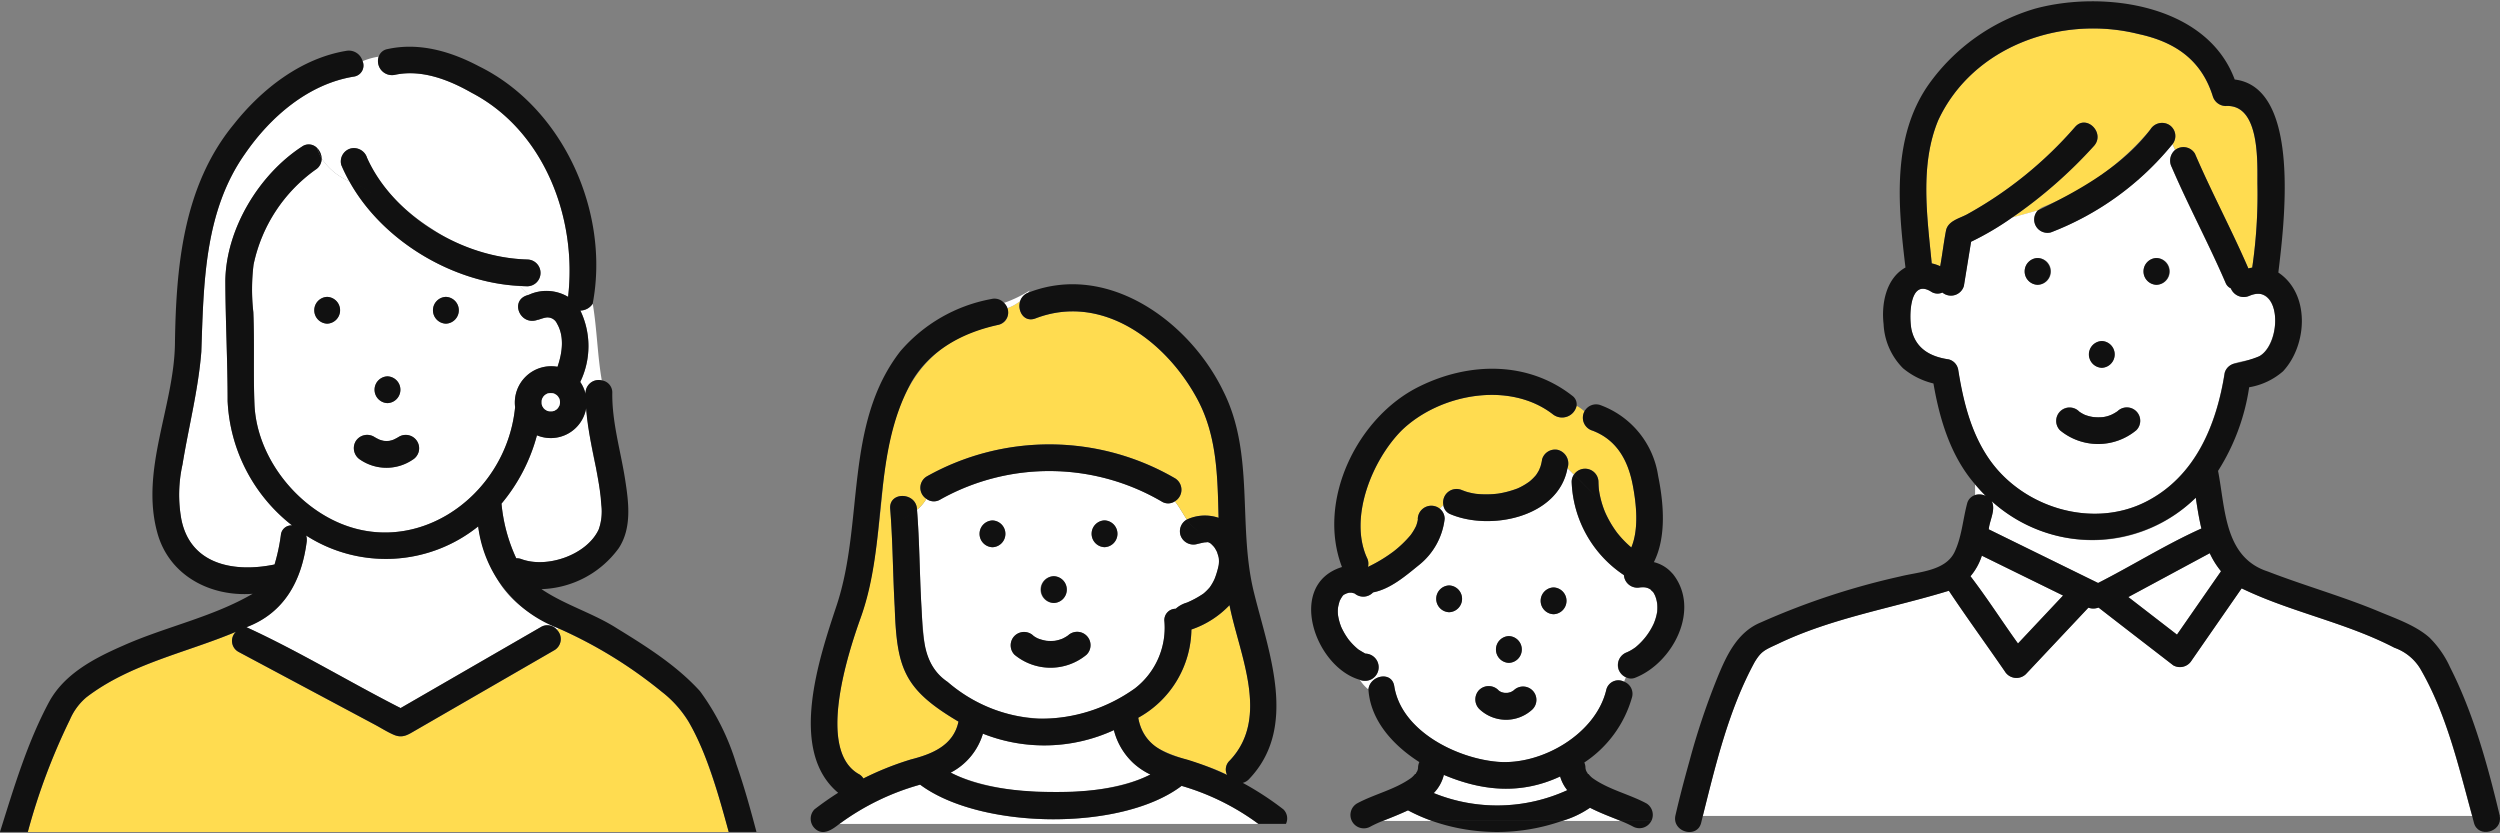 <svg xmlns="http://www.w3.org/2000/svg" xmlns:xlink="http://www.w3.org/1999/xlink" width="300" height="100" viewBox="0 0 300 100">
  <rect x="0" y="0" width="300" height="100" fill="#808080" stroke="none"/>
  <defs>
    <clipPath id="clip-path">
      <rect id="長方形_129" data-name="長方形 129" width="300" height="100" transform="translate(861 2203)" fill="#fff" stroke="#707070" stroke-width="1"/>
    </clipPath>
  </defs>
  <g id="マスクグループ_8" data-name="マスクグループ 8" transform="translate(-861 -2203)" clip-path="url(#clip-path)">
    <g id="data" transform="translate(860.997 2203.156)">
      <path id="パス_3003" data-name="パス 3003" d="M138.61,89.424c2.628,1.592,5.932,1.945,8.642,3.412a1.447,1.447,0,0,1,.323-1.725c4.9-5.17,1.118-12.773-.03-18.651a11.262,11.262,0,0,1-4.571,2.924,12.293,12.293,0,0,1-6.38,10.59,5.616,5.616,0,0,0,2.015,3.45Z" fill="#ffdc50"/>
      <path id="パス_3004" data-name="パス 3004" d="M136,91.426a8.342,8.342,0,0,1-2.327-3.966,19.957,19.957,0,0,1-15.716.426,7.766,7.766,0,0,1-3.865,4.674c6.014,3.033,17.914,3.244,23.962.228A9.19,9.19,0,0,1,136,91.428Z" fill="#fff"/>
      <path id="パス_3005" data-name="パス 3005" d="M110.972,77.269a6.447,6.447,0,0,0,2.737,4.4c6.6,5.65,15.451,5.783,22.484.787a9.194,9.194,0,0,0,3.545-8.026,1.36,1.36,0,0,1,1.356-1.533,3.411,3.411,0,0,1,1.343-.738,11.3,11.3,0,0,0,1.988-1.085,6.1,6.1,0,0,0,.751-.746,5.726,5.726,0,0,0,.586-1.025,9.959,9.959,0,0,0,.488-1.652,3.272,3.272,0,0,0,.008-.846c-.038-.22-.149-.526-.2-.7a4.078,4.078,0,0,0-.355-.616,5.46,5.46,0,0,0-.391-.4c-.149-.127-.16-.138-.033-.027l-.117-.073a.834.834,0,0,1-.076-.041c-.043-.014-.087-.03-.13-.041a.189.189,0,0,1-.022-.008,3.766,3.766,0,0,1-.4.035c-.307.06-.608.13-.909.206a1.636,1.636,0,0,1-1.975-1.12,1.614,1.614,0,0,1,.776-1.828c-.469-.686-.873-1.473-1.435-2.189a1.437,1.437,0,0,1-1.595.014,26.743,26.743,0,0,0-26.55-.233,1.468,1.468,0,0,1-1.676-.084,4.733,4.733,0,0,1-1.126,1.313c.442,5.406.25,10.864.928,16.253ZM132.547,62.3a1.607,1.607,0,0,1,0,3.212A1.607,1.607,0,0,1,132.547,62.3Zm-6.079,6.692a1.607,1.607,0,0,1,0,3.212A1.607,1.607,0,0,1,126.469,68.988Zm-4.72,7.153a1.645,1.645,0,0,1,2.292.019,3.666,3.666,0,0,0,.5.293,5.226,5.226,0,0,0,1.047.288h0a5.319,5.319,0,0,0,1.08-.008l-.206.027a4.369,4.369,0,0,0,1.028-.271,4.543,4.543,0,0,0,.724-.423c-.027.022-.046.035-.068.054a1.6,1.6,0,0,1,2.241,2.292,6.773,6.773,0,0,1-8.639,0,1.626,1.626,0,0,1,0-2.27ZM119.1,62.3a1.607,1.607,0,0,1,0,3.212A1.607,1.607,0,0,1,119.1,62.3Z" fill="#fff"/>
      <path id="パス_3006" data-name="パス 3006" d="M119.809,38.822c-10.714,2.1-13.12,10.815-13.959,20.436-.513,4.991-.947,9.947-2.574,14.726-1.554,4.345-5.262,15.8-.282,18.716a1.489,1.489,0,0,1,.616.561,35.907,35.907,0,0,1,5.688-2.276c2.544-.651,5.119-1.676,5.723-4.546-6.559-3.879-7.4-6.35-7.652-13.747-.228-3.928-.225-7.872-.543-11.791-.165-2.132,3.187-2,3.217.111A4.733,4.733,0,0,0,111.17,59.7a1.582,1.582,0,0,1,.057-2.688,30.031,30.031,0,0,1,29.792.233A1.614,1.614,0,0,1,140.994,60c.561.716.966,1.5,1.435,2.189a5.115,5.115,0,0,1,3.806-.206c-.127-4.991-.168-9.95-2.647-14.425-3.724-6.8-11.349-12.567-19.319-9.507-1.408.54-2.224-.955-1.831-2.094a5.19,5.19,0,0,1-1.579.876,1.435,1.435,0,0,1-1.044,1.986Z" fill="#ffdc50"/>
      <path id="パス_3007" data-name="パス 3007" d="M122.432,35.96a1.606,1.606,0,0,1,.928-.977c.071-.092.141-.179.209-.279a15.032,15.032,0,0,1-3.084,1.489,1.84,1.84,0,0,1,.372.643,5.165,5.165,0,0,0,1.579-.876Z" fill="#fff"/>
      <path id="パス_3008" data-name="パス 3008" d="M141.8,94.152c-7.218,5.485-24.136,5.249-31.378-.146a29.81,29.81,0,0,0-9.692,4.709h50.287a29.2,29.2,0,0,0-9.217-4.562Z" fill="#fff"/>
      <path id="パス_3009" data-name="パス 3009" d="M119.1,65.51a1.607,1.607,0,0,0,0-3.212A1.607,1.607,0,0,0,119.1,65.51Z" fill="#111"/>
      <path id="パス_3010" data-name="パス 3010" d="M126.469,72.2a1.607,1.607,0,0,0,0-3.212A1.607,1.607,0,0,0,126.469,72.2Z" fill="#111"/>
      <path id="パス_3011" data-name="パス 3011" d="M124.537,76.452a3.507,3.507,0,0,1-.5-.293,1.606,1.606,0,1,0-2.292,2.251,6.77,6.77,0,0,0,8.639,0,1.6,1.6,0,0,0-2.241-2.292c.022-.016.038-.03.068-.054a4.542,4.542,0,0,1-.724.423,4.4,4.4,0,0,1-1.028.271c.071-.008.138-.019.206-.027a5.522,5.522,0,0,1-1.08.008h0a5.226,5.226,0,0,1-1.047-.288Z" fill="#111"/>
      <path id="パス_3012" data-name="パス 3012" d="M132.547,65.5a1.607,1.607,0,0,0,0-3.212A1.607,1.607,0,0,0,132.547,65.5Z" fill="#111"/>
      <path id="パス_3013" data-name="パス 3013" d="M141.013,57.245a30.024,30.024,0,0,0-29.792-.233,1.582,1.582,0,0,0-.057,2.688,4.906,4.906,0,0,0,.627-2.52,4.906,4.906,0,0,1-.627,2.52,1.468,1.468,0,0,0,1.676.084,26.743,26.743,0,0,1,26.55.233A1.437,1.437,0,0,0,140.986,60a4.992,4.992,0,0,0-2.439-1.755A5,5,0,0,1,140.986,60a1.613,1.613,0,0,0,.024-2.759Z" fill="#111"/>
      <path id="パス_3014" data-name="パス 3014" d="M153.993,96.956a36.044,36.044,0,0,0-4.855-3.166,1.593,1.593,0,0,0,.711-.412c5.959-6.163,2.439-15.128.667-22.281-2.051-8.056.117-16.747-3.743-24.364-4.077-8.374-13.888-15.467-23.36-11.778-1.91.732-1.08,3.838.854,3.095,7.969-3.06,15.594,2.707,19.319,9.507,2.477,4.476,2.52,9.434,2.647,14.425a5.116,5.116,0,0,0-3.806.206A3.984,3.984,0,0,0,143.9,63.6a3.964,3.964,0,0,1-1.478-1.411,1.615,1.615,0,0,0-.776,1.828,1.636,1.636,0,0,0,1.975,1.12c.3-.079.6-.146.909-.206a3.823,3.823,0,0,0,.4-.035.189.189,0,0,0,.022.008c.043.011.087.027.13.041l.076.041.117.073c-.127-.108-.117-.1.033.027a5.459,5.459,0,0,1,.391.4,4.078,4.078,0,0,1,.355.616c.049.174.16.477.2.7a3.271,3.271,0,0,1-.008.846,9.884,9.884,0,0,1-.488,1.652,5.9,5.9,0,0,1-.586,1.025,6.5,6.5,0,0,1-.751.746,11.3,11.3,0,0,1-1.988,1.085,3.411,3.411,0,0,0-1.343.738,1.36,1.36,0,0,0-1.356,1.533,9.194,9.194,0,0,1-3.545,8.026,19.511,19.511,0,0,1-11.45,3.643,18.2,18.2,0,0,1-11.032-4.43c-3.1-2.067-2.935-5.837-3.138-9.157-.217-3.83-.222-7.676-.526-11.5a13.316,13.316,0,0,1-2.528,1.516,13.459,13.459,0,0,0,2.528-1.516c-.03-2.11-3.383-2.246-3.217-.111.317,3.92.317,7.866.543,11.791.247,7.386,1.109,9.884,7.652,13.747-.6,2.873-3.179,3.9-5.723,4.546a36.115,36.115,0,0,0-5.688,2.276A1.472,1.472,0,0,0,103,92.7c-4.983-2.927-1.272-14.371.282-18.716,3.315-9.119,1.313-19.557,6.052-28.216,2.249-3.925,6.182-6,10.481-6.947a1.538,1.538,0,0,0,.673-2.628c-2.5.939-5.048,1.611-6.548,3.863,1.5-2.251,4.05-2.924,6.548-3.863a1.538,1.538,0,0,0-1.527-.467,18.886,18.886,0,0,0-10.931,6.285c-6.741,8.7-4.332,20.48-7.609,30.418-2.1,6.334-5.905,17.482.16,22.549q-1.448.915-2.829,1.98a1.613,1.613,0,0,0,0,2.27c.974.987,2.124.165,2.976-.513h0A29.755,29.755,0,0,1,110.416,94c7.232,5.387,24.15,5.637,31.378.146a29.233,29.233,0,0,1,9.217,4.562h3.307a1.517,1.517,0,0,0-.328-1.758ZM125.85,94.876c-3.724-.057-8.26-.477-11.762-2.319a7.757,7.757,0,0,0,3.865-4.674,19.957,19.957,0,0,0,15.716-.426,8.031,8.031,0,0,0,4.378,5.327c-3.608,1.882-8.371,2.148-12.2,2.091Zm21.4-2.04a36.332,36.332,0,0,0-4.809-1.847c-2.835-.724-5.284-1.8-5.848-5.015a12.3,12.3,0,0,0,6.38-10.59,11.28,11.28,0,0,0,4.571-2.924c1.147,5.873,4.934,13.484.03,18.651A1.451,1.451,0,0,0,147.255,92.836Z" fill="#111"/>
      <path id="パス_3015" data-name="パス 3015" d="M169.912,92.635c.011-.016.019-.035.03-.052a.67.67,0,0,0-.114.108C169.815,92.738,169.842,92.752,169.912,92.635Z" fill="#fff"/>
      <path id="パス_3016" data-name="パス 3016" d="M169.983,92.557c-.014,0-.022.014-.033.019s0,.005-.005.008C169.959,92.576,169.972,92.559,169.983,92.557Z" fill="#fff"/>
      <path id="パス_3017" data-name="パス 3017" d="M190.487,92.584a.039.039,0,0,0-.005-.008c-.011-.005-.019-.016-.033-.019C190.46,92.557,190.473,92.576,190.487,92.584Z" fill="#fff"/>
      <path id="パス_3018" data-name="パス 3018" d="M165.464,98.549Z" fill="#fff"/>
      <path id="パス_3019" data-name="パス 3019" d="M188.081,94.664a4.65,4.65,0,0,1-.857-1.644c-4.666,2.178-9.277,1.782-13.956-.19a4.761,4.761,0,0,1-1.212,2.181,20.215,20.215,0,0,0,16.028-.347Z" fill="#fff"/>
      <path id="パス_3020" data-name="パス 3020" d="M190.487,92.584c.041.081.141.2.109.1A.681.681,0,0,0,190.487,92.584Z" fill="#fff"/>
      <path id="パス_3021" data-name="パス 3021" d="M162.521,71.022l.014.005c-.022-.016-.046-.03-.065-.046.033.024.033.024.052.041Z" fill="#fff"/>
      <path id="パス_3022" data-name="パス 3022" d="M186.388,49.59c-5.216-4.069-13.63-2.5-18.182,1.9-3.529,3.54-6.336,10.427-4.183,15.253a1.564,1.564,0,0,1,.138,1.128A17.968,17.968,0,0,0,167.257,66a13.437,13.437,0,0,0,2.013-1.934l.005-.005a6.765,6.765,0,0,0,.665-1.1,4.74,4.74,0,0,0,.233-.865c-.014.046-.022.081-.03.114-.024.133-.062.244,0,0A1.626,1.626,0,0,1,172.8,60.9a3.654,3.654,0,0,1,.415-.453,1.61,1.61,0,0,1,2.368-1.722c-.144-.062-.174-.079-.146-.071a7.276,7.276,0,0,0,1.649.442,11.723,11.723,0,0,0,2.688-.019,11.212,11.212,0,0,0,2.371-.635,7.727,7.727,0,0,0,1.44-.846,6.294,6.294,0,0,0,.738-.735,5.141,5.141,0,0,0,.472-.811c-.068.133-.081.157-.071.127a4.155,4.155,0,0,0,.334-1.207,1.617,1.617,0,0,1,1.975-1.12,1.69,1.69,0,0,1,1.074,2.173l.776.776a1.609,1.609,0,0,1,2.94.887c.005.334.022.608.057.952a11.322,11.322,0,0,0,.719,2.631,12.926,12.926,0,0,0,1.465,2.515,12.154,12.154,0,0,0,1.7,1.76c.928-2.227.6-5.23.171-7.492-.561-2.932-1.9-5.414-4.82-6.526a1.614,1.614,0,0,1-.974-2.311,4.8,4.8,0,0,0-.941-.678,1.783,1.783,0,0,1-2.807,1.052Z" fill="#ffdc50"/>
      <path id="パス_3023" data-name="パス 3023" d="M194.184,80.068a1.656,1.656,0,0,1,1.12-1.975c-.09.035-.114.043-.1.035a5.507,5.507,0,0,0,1.036-.6,7.933,7.933,0,0,0,2.232-2.916c.022-.06.1-.263.1-.266a5.722,5.722,0,0,0,.285-1.118,5.364,5.364,0,0,0,0-.933,4.175,4.175,0,0,0-.214-.876,3.008,3.008,0,0,0-.3-.564c-.005,0,0,0-.008,0a1.029,1.029,0,0,1-.263-.269c-.068-.033-.141-.079-.212-.117a1.583,1.583,0,0,0-.483-.144c-.1-.005-.2-.014-.293-.011-.062,0-.494.046-.2,0a1.62,1.62,0,0,1-2.021-1.457A14.037,14.037,0,0,1,188.6,57.69a1.482,1.482,0,0,1,.271-.887l-.776-.776c-1.074,5.938-9.369,7.576-14.146,5.474a1.362,1.362,0,0,1-.746-1.05,3.88,3.88,0,0,0-.415.453,1.542,1.542,0,0,1,.572,1.215,8.312,8.312,0,0,1-3.141,5.582c-1.6,1.3-3.391,2.832-5.449,3.233a1.6,1.6,0,0,1-2.23.111h-.011c.071.054.079.065-.03-.005h0a1.556,1.556,0,0,1-.274-.065,1.926,1.926,0,0,0-.331,0l-.092.019c-.084.03-.171.052-.258.076.117-.03-.222.109-.293.149h0a.478.478,0,0,1-.052.049.941.941,0,0,1-.068.071,4.105,4.105,0,0,0-.372.632.01.01,0,0,1,0,.008,6.947,6.947,0,0,0-.187.735,4.112,4.112,0,0,0-.008.949,6.411,6.411,0,0,0,.391,1.435,8.4,8.4,0,0,0,.876,1.492A7.721,7.721,0,0,0,163,77.782c.271.174.559.342.838.5a1.635,1.635,0,1,1-.656,3.147,4.854,4.854,0,0,0,1.031,1.153c.174-1.682,2.807-2.265,3.1-.393.849,5.376,7.473,8.658,12.4,9.076,5.246.445,11.767-3.307,13.039-8.612a1.487,1.487,0,0,1,2.135-1c.073-.176.141-.358.222-.526a1.74,1.74,0,0,1-.93-1.052Zm-13.115-3.892a1.607,1.607,0,0,1,0,3.212A1.607,1.607,0,0,1,181.069,76.176ZM173.9,73.309a1.607,1.607,0,0,1,0-3.212A1.607,1.607,0,0,1,173.9,73.309Zm9.99,11.669a4.647,4.647,0,0,1-6.385-.071,1.61,1.61,0,1,1,2.363-2.186,2.732,2.732,0,0,0,.271.16,3.536,3.536,0,0,0,.369.1,3.394,3.394,0,0,0,.439,0,3.456,3.456,0,0,0,.374-.1,2.8,2.8,0,0,0,.336-.2,1.6,1.6,0,0,1,2.232,2.295Zm2.542-11.428a1.607,1.607,0,0,1,0-3.212A1.607,1.607,0,0,1,186.432,73.55Z" fill="#fff"/>
      <path id="パス_3024" data-name="パス 3024" d="M166.546,98.109l-.621.247h5.93a21.555,21.555,0,0,1-2.892-1.272c-.792.369-1.6.7-2.414,1.025Z" fill="#fff"/>
      <path id="パス_3025" data-name="パス 3025" d="M193.84,98.093c-1.025-.407-2.059-.814-3.041-1.318a11.749,11.749,0,0,1-3.358,1.584H194.5c-.222-.09-.445-.176-.665-.266Z" fill="#fff"/>
      <path id="パス_3026" data-name="パス 3026" d="M188.659,47.32c-5.344-4.169-12.372-4.031-18.291-1.12-7.481,3.64-12.391,13.709-9.328,21.687-6.686,2.081-3.285,11.995,2.146,13.535a2.122,2.122,0,0,1-.016-2.17,2.115,2.115,0,0,0,.016,2.17,1.635,1.635,0,1,0,.656-3.147c-.279-.16-.567-.328-.838-.5a7.975,7.975,0,0,1-1.172-1.191,8.3,8.3,0,0,1-.876-1.492,6.411,6.411,0,0,1-.391-1.435,3.964,3.964,0,0,1,.008-.949c.052-.25.111-.491.187-.735a.01.01,0,0,1,0-.008,3.9,3.9,0,0,1,.372-.632.384.384,0,0,0,.068-.071c.027-.024.038-.035.052-.049h0c.071-.041.41-.179.293-.149.087-.024.174-.049.258-.076.043-.008.073-.014.092-.019a1.686,1.686,0,0,1,.331,0,1.555,1.555,0,0,0,.274.065h0c.111.071.1.06.03.005h.011a1.6,1.6,0,0,0,2.23-.111c2.059-.4,3.852-1.937,5.449-3.233a8.322,8.322,0,0,0,3.141-5.582,1.545,1.545,0,0,0-.572-1.215c-1.142,1.405-1.508,3.591-3.206,4.44,1.7-.849,2.064-3.033,3.206-4.44a1.626,1.626,0,0,0-2.653,1.316c.008-.033.016-.065.03-.114a4.8,4.8,0,0,1-.233.865,6.651,6.651,0,0,1-.665,1.1l-.005.005A13.173,13.173,0,0,1,167.254,66a17.969,17.969,0,0,1-3.095,1.872,1.578,1.578,0,0,0-.138-1.128c-2.154-4.823.654-11.71,4.183-15.253,4.552-4.4,12.966-5.976,18.182-1.9a1.782,1.782,0,0,0,2.807-1.052,11.505,11.505,0,0,1-2.482-1.394,11.62,11.62,0,0,0,2.482,1.394,1.257,1.257,0,0,0-.537-1.218Zm-26.138,23.7c-.022-.016-.019-.016-.052-.041l.065.046c-.005,0-.008,0-.014-.005Z" fill="#111"/>
      <path id="パス_3027" data-name="パス 3027" d="M200.7,68.678A4.228,4.228,0,0,0,198.47,67.3c1.538-3.057,1.164-7.131.515-10.324a10.731,10.731,0,0,0-7.02-8.55,1.582,1.582,0,0,0-1.828.784,3.9,3.9,0,0,1,.86,1.139,3.941,3.941,0,0,0-.86-1.139,1.614,1.614,0,0,0,.974,2.311c2.921,1.112,4.259,3.591,4.82,6.526.434,2.262.757,5.262-.171,7.492a12.3,12.3,0,0,1-1.7-1.76,12.712,12.712,0,0,1-1.465-2.515,11.359,11.359,0,0,1-.719-2.631c-.035-.344-.049-.618-.057-.952a1.609,1.609,0,0,0-2.94-.887l3.187,3.187L188.876,56.8a1.5,1.5,0,0,0-.271.887,14.037,14.037,0,0,0,6.274,11.17,1.62,1.62,0,0,0,2.021,1.457c-.293.043.138,0,.2,0,.1,0,.2.005.293.011a1.751,1.751,0,0,1,.483.144c.071.041.144.084.212.117a.988.988,0,0,0,.263.269c.005,0,0,0,.008,0a2.935,2.935,0,0,1,.3.564,4.215,4.215,0,0,1,.214.876,5.646,5.646,0,0,1,0,.933,5.922,5.922,0,0,1-.285,1.118s-.081.206-.1.266a7.939,7.939,0,0,1-2.232,2.916,6.34,6.34,0,0,1-.716.45c-.06.033-.526.239-.22.117a1.613,1.613,0,0,0-.19,3.027,6.487,6.487,0,0,1,1.231-1.869,6.342,6.342,0,0,0-1.231,1.869,1.288,1.288,0,0,0,1.044.071c4.59-1.76,7.967-8.281,4.543-12.513Z" fill="#111"/>
      <path id="パス_3028" data-name="パス 3028" d="M187.028,53.849a1.617,1.617,0,0,0-1.975,1.12,5.557,5.557,0,0,1-.2.884c-.027.087-.252.567-.065.2a5.266,5.266,0,0,1-.472.811,6.092,6.092,0,0,1-.738.735,7.581,7.581,0,0,1-1.44.846,11.377,11.377,0,0,1-2.371.635,11.723,11.723,0,0,1-2.688.019,8.6,8.6,0,0,1-1.115-.247c-.149-.046-.849-.326-.388-.122a1.611,1.611,0,0,0-2.368,1.722,3.026,3.026,0,0,1,.662-.458,3.026,3.026,0,0,0-.662.458,1.365,1.365,0,0,0,.746,1.05c4.777,2.1,13.072.467,14.146-5.474l-.317-.317.317.317a1.69,1.69,0,0,0-1.074-2.173Z" fill="#111"/>
      <path id="パス_3029" data-name="パス 3029" d="M181.069,79.387a1.607,1.607,0,0,0,0-3.212A1.607,1.607,0,0,0,181.069,79.387Z" fill="#111"/>
      <path id="パス_3030" data-name="パス 3030" d="M186.432,73.55a1.607,1.607,0,0,0,0-3.212A1.607,1.607,0,0,0,186.432,73.55Z" fill="#111"/>
      <path id="パス_3031" data-name="パス 3031" d="M177.5,82.637a1.639,1.639,0,0,0,0,2.27,4.644,4.644,0,0,0,6.385.071,1.6,1.6,0,0,0-2.232-2.295,3.217,3.217,0,0,1-.336.2,2.927,2.927,0,0,1-.374.1,3.96,3.96,0,0,1-.439,0,3.361,3.361,0,0,1-.369-.1,2.732,2.732,0,0,1-.271-.16,1.639,1.639,0,0,0-2.363-.084Z" fill="#111"/>
      <path id="パス_3032" data-name="パス 3032" d="M173.9,73.309a1.607,1.607,0,0,0,0-3.212A1.607,1.607,0,0,0,173.9,73.309Z" fill="#111"/>
      <path id="パス_3033" data-name="パス 3033" d="M170.143,62.217c-.062.244-.024.133,0,0Z" fill="#111"/>
      <path id="パス_3034" data-name="パス 3034" d="M187.441,98.359H171.852A23.616,23.616,0,0,0,187.441,98.359Z" fill="#111"/>
      <path id="パス_3035" data-name="パス 3035" d="M194.5,98.359a14.86,14.86,0,0,1,1.435.656,1.6,1.6,0,0,0,2.222-.656Zm.461.19Z" fill="#111"/>
      <path id="パス_3036" data-name="パス 3036" d="M197.558,96.243c-2.1-1.123-4.511-1.636-6.467-3.041a2.877,2.877,0,0,1-.5-.521c.033.1-.071-.019-.109-.1-.014-.008-.027-.024-.038-.027.014,0,.022.014.033.019a2.4,2.4,0,0,1-.125-.212,1.428,1.428,0,0,1-.092-.347,1.674,1.674,0,0,0-.138-.67,13.908,13.908,0,0,0,5.729-7.845,1.551,1.551,0,0,0-.963-1.853c-.871,2.129-1.329,4.668-2.826,6.166,1.5-1.5,1.958-4.039,2.826-6.166a1.488,1.488,0,0,0-2.135,1c-1.272,5.308-7.8,9.057-13.039,8.612-4.929-.418-11.553-3.7-12.4-9.076-.3-1.872-2.932-1.288-3.1.393.385.336.784.646,1.1.958-.309-.309-.708-.621-1.1-.958.241,3.719,2.94,6.694,6.109,8.721a1.708,1.708,0,0,0-.155.719,1.3,1.3,0,0,1-.087.339c-.038.076-.084.146-.13.22.011-.005.019-.016.033-.019-.011,0-.024.019-.038.027-.033.065-.141.212-.114.109a2.684,2.684,0,0,1-.494.51c-1.956,1.405-4.364,1.915-6.467,3.041a1.606,1.606,0,1,0,1.622,2.772,14.566,14.566,0,0,1,1.435-.656h0c1.02-.4,2.04-.808,3.035-1.272a21.364,21.364,0,0,0,2.892,1.272h15.589a11.749,11.749,0,0,0,3.358-1.584c1.2.616,2.46,1.082,3.705,1.584h3.656a1.617,1.617,0,0,0-.6-2.116Zm-32.095,2.306c-.163.073-.095.043,0,0Zm6.589-3.537a4.736,4.736,0,0,0,1.212-2.181c4.679,1.972,9.293,2.368,13.956.19a4.627,4.627,0,0,0,.857,1.644,20.226,20.226,0,0,1-16.028.347Z" fill="#111"/>
      <path id="パス_3037" data-name="パス 3037" d="M169.945,92.584a.039.039,0,0,1,.005-.008.208.208,0,0,0-.119.117A.576.576,0,0,1,169.945,92.584Z" fill="#111"/>
      <path id="パス_3038" data-name="パス 3038" d="M190.6,92.684a.2.2,0,0,0-.114-.108s0,.005.005.008a.582.582,0,0,1,.109.1Z" fill="#111"/>
      <path id="パス_3039" data-name="パス 3039" d="M71.51,55.924a58.355,58.355,0,0,1-1.166-7.091,4.311,4.311,0,0,1-5.905,3.247,21.334,21.334,0,0,1-4.253,8.2,19.848,19.848,0,0,0,1.769,6.559,1.574,1.574,0,0,1,.627.1c3.068,1.137,7.831-.491,9.263-3.54.833-2.4.052-5.048-.331-7.473Z" fill="#fff"/>
      <path id="パス_3040" data-name="パス 3040" d="M69.649,37.11a9.85,9.85,0,0,1-.014,8.569,4.306,4.306,0,0,1,.643,1.448,1.578,1.578,0,0,1,1.939-1.638c-.524-3.014-.578-6.185-1.085-9.2a1.808,1.808,0,0,1-1.486.825Z" fill="#fff"/>
      <path id="パス_3041" data-name="パス 3041" d="M41.908,21.584A7.335,7.335,0,0,1,38.6,18.841a1.549,1.549,0,0,1-.738,1.37,18.685,18.685,0,0,0-7.43,11.39,24.44,24.44,0,0,0-.027,5.7c.152,3.678-.014,7.367.136,11.045.22,5.406,3.732,10.568,8.311,13.3,10.129,6.068,21.9-1.885,22.967-12.947a4.36,4.36,0,0,1,5.091-4.839c.567-1.641.854-3.624-.062-5.186a1.24,1.24,0,0,0-1.435-.7c-.239.033-1.12.363-.8.214-2.192.9-3.562-2.384-1.183-2.954l-1.082-1.082c-8.07-.4-16.492-5.439-20.433-12.573Zm-2.642,17.1a1.607,1.607,0,0,1,0-3.212A1.607,1.607,0,0,1,39.266,38.683ZM46.5,45.006a1.607,1.607,0,0,1,0,3.212A1.607,1.607,0,0,1,46.5,45.006Zm3.749,9.052a1.686,1.686,0,0,1-.738.96,5.6,5.6,0,0,1-6.258,0,1.639,1.639,0,0,1-.575-2.2,1.617,1.617,0,0,1,2.2-.575,5.7,5.7,0,0,0,.684.363,4.316,4.316,0,0,0,.51.141,3.7,3.7,0,0,0,.648,0,4.4,4.4,0,0,0,.491-.138,5.464,5.464,0,0,0,.681-.363,1.62,1.62,0,0,1,2.357,1.812ZM53.51,38.683a1.607,1.607,0,0,1,0-3.212A1.607,1.607,0,0,1,53.51,38.683Z" fill="#fff"/>
      <path id="パス_3042" data-name="パス 3042" d="M68.174,35.469c1.1-9.426-2.851-19.934-11.561-24.483-2.75-1.571-6.043-2.856-9.247-2.156a1.685,1.685,0,0,1-1.92-2.189,8.3,8.3,0,0,0-1.934.545,1.342,1.342,0,0,1-1.074,1.858c-5.441.89-9.979,4.823-13.031,9.25C24.5,25.237,24.445,33.9,24.16,42.066,23.8,46.628,22.639,51.08,21.9,55.588a16.649,16.649,0,0,0-.144,6.54c1.074,5.523,6.426,6.456,11.192,5.458a22.616,22.616,0,0,0,.757-3.534A1.269,1.269,0,0,1,35.054,62.9a20.09,20.09,0,0,1-7.736-14.913c0-4.817-.258-9.648-.274-14.46.09-6.209,4.042-12.733,9.193-16.083a1.381,1.381,0,0,1,1.826.179c-.038-.122-.084-.236-.117-.366.033.13.076.244.117.366a1.825,1.825,0,0,1,.534,1.226,7.384,7.384,0,0,0,3.312,2.742,19.85,19.85,0,0,1-.955-1.945,1.618,1.618,0,0,1,1.12-1.975,1.657,1.657,0,0,1,1.975,1.12c1.489,3.594,4.587,6.5,7.817,8.542a21.8,21.8,0,0,0,11.447,3.656,1.607,1.607,0,0,1,0,3.212c-.323,0-.648-.024-.971-.041l1.082,1.082a5.078,5.078,0,0,1,4.75.233Z" fill="#fff"/>
      <path id="パス_3043" data-name="パス 3043" d="M60.294,70.3a17.626,17.626,0,0,1-2.911-7.289,17.687,17.687,0,0,1-20.645,1.093,1.671,1.671,0,0,1,.062.795c-.618,4.638-2.677,8.5-7.229,10.207,6.285,2.881,12.307,6.556,18.5,9.705q8.41-4.854,16.818-9.711a1.49,1.49,0,0,1,1.956.336l.157-.2c-2.59-1.234-4.91-2.5-6.708-4.939Z" fill="#fff"/>
      <path id="パス_3044" data-name="パス 3044" d="M84.723,90.91c-1.137-3.06-2.626-6.03-5.289-8.037A54.114,54.114,0,0,0,67,75.243c-.052.068-.106.133-.157.2a1.549,1.549,0,0,1-.334,2.436q-8.325,4.809-16.655,9.616c-.873.5-1.527.987-2.6.526-.77-.331-1.505-.806-2.246-1.2q-8.182-4.37-16.367-8.737a1.5,1.5,0,0,1-.328-2.422c-6,2.528-12.667,3.827-17.935,7.85a7.233,7.233,0,0,0-1.994,2.7,75.222,75.222,0,0,0-5.048,13.47H87.452A89.189,89.189,0,0,0,84.72,90.91Z" fill="#ffdc50"/>
      <path id="パス_3045" data-name="パス 3045" d="M38.062,17.615a5.969,5.969,0,0,0,.534,1.226A1.856,1.856,0,0,0,38.062,17.615Z" fill="#111"/>
      <path id="パス_3046" data-name="パス 3046" d="M88.379,91.591A28.8,28.8,0,0,0,84,82.783c-2.788-3.071-6.4-5.349-9.92-7.511-2.886-1.855-6.266-2.813-9.1-4.733a11.915,11.915,0,0,0,9.274-4.918c1.6-2.436,1.188-5.523.762-8.249-.54-3.458-1.576-6.836-1.538-10.362a1.463,1.463,0,0,0-1.269-1.522,19.171,19.171,0,0,0,1.047,3.868,19.17,19.17,0,0,1-1.047-3.868,1.579,1.579,0,0,0-1.939,1.638,4.306,4.306,0,0,0-.643-1.448,9.85,9.85,0,0,0,.014-8.569,1.809,1.809,0,0,0,1.486-.825,19.575,19.575,0,0,0-1.08-4.053,19.667,19.667,0,0,1,1.08,4.053c2.081-10.929-3.5-23.507-13.66-28.492C54.1,6.014,50.317,4.9,46.512,5.732a1.36,1.36,0,0,0-1.066.906,6.975,6.975,0,0,1,1.063-.092,7.005,7.005,0,0,0-1.063.092,1.685,1.685,0,0,0,1.92,2.189c3.2-.7,6.5.586,9.247,2.156,8.71,4.549,12.665,15.055,11.561,24.483a5.079,5.079,0,0,0-4.75-.233L64.7,36.511l-1.278-1.278c-2.379.57-1.009,3.857,1.183,2.954-.317.149.564-.182.8-.214a1.24,1.24,0,0,1,1.435.7c.917,1.562.629,3.545.062,5.186A4.36,4.36,0,0,0,61.816,48.7C60.739,59.76,48.983,67.718,38.849,61.647c-4.576-2.734-8.091-7.9-8.311-13.3-.149-3.678.016-7.367-.136-11.045a24.441,24.441,0,0,1,.027-5.7,18.67,18.67,0,0,1,7.427-11.39,1.54,1.54,0,0,0,.741-1.37,5.63,5.63,0,0,1-.534-1.226,1.38,1.38,0,0,0-1.826-.179c-5.154,3.35-9.1,9.874-9.193,16.083.016,4.812.277,9.643.274,14.46A20.1,20.1,0,0,0,35.054,62.89a1.269,1.269,0,0,0-1.345,1.156,22.44,22.44,0,0,1-.757,3.534c-4.769.99-10.115.079-11.192-5.458a16.648,16.648,0,0,1,.144-6.54c.732-4.508,1.893-8.962,2.257-13.522.285-8.165.342-16.831,5.249-23.773,3.049-4.427,7.59-8.36,13.031-9.25A1.342,1.342,0,0,0,43.514,7.18a7.432,7.432,0,0,0-2.354,1.5,7.494,7.494,0,0,1,2.354-1.5,1.712,1.712,0,0,0-1.926-1.24c-5.436.887-10.156,4.573-13.508,8.794-6.128,7.43-6.96,17.189-7.085,26.461-.149,7.492-4.172,15.092-2.116,22.568,1.394,5.132,6.345,7.72,11.441,7.337-4.836,2.816-10.459,3.949-15.551,6.223-3.393,1.484-6.949,3.32-8.818,6.646C3.288,88.9,1.676,94.347,0,99.677H3.342A75.222,75.222,0,0,1,8.39,86.207a7.233,7.233,0,0,1,1.994-2.7c5.265-4.023,11.932-5.322,17.935-7.85a1.5,1.5,0,0,0,.328,2.422q8.182,4.37,16.367,8.737c.741.4,1.476.868,2.246,1.2,1.071.461,1.725-.022,2.6-.526l16.655-9.616a1.549,1.549,0,0,0,.334-2.436c-.537.67-1.071,1.21-2.143.673,1.071.537,1.609,0,2.143-.673a1.49,1.49,0,0,0-1.956-.336q-8.41,4.854-16.818,9.711c-6.19-3.149-12.212-6.825-18.5-9.705,4.552-1.714,6.61-5.569,7.226-10.207a1.7,1.7,0,0,0-.062-.795,17.687,17.687,0,0,0,20.645-1.093A14.992,14.992,0,0,0,67,75.237a2.514,2.514,0,0,1,1.98-1.269A2.514,2.514,0,0,0,67,75.237a54.208,54.208,0,0,1,12.431,7.63,13.409,13.409,0,0,1,3.209,3.578c2.33,4.1,3.559,8.713,4.809,13.232H90.78c-.722-2.721-1.47-5.433-2.4-8.091ZM67.089,47.57l-.008-.016A.091.091,0,0,1,67.089,47.57Zm-1.541-.453-.014.008C65.54,47.125,65.543,47.119,65.548,47.117Zm-.543.789a1.529,1.529,0,0,1,.054-.22c.052-.092.106-.182.16-.269.054-.062.114-.119.174-.176.09-.057.179-.111.271-.165h0c.079-.024.141-.035.217-.052a2.615,2.615,0,0,1,.412,0,1.529,1.529,0,0,1,.22.054c.092.052.182.106.269.16.062.054.119.114.176.174.057.09.111.179.165.271h0a2.284,2.284,0,0,1,.068.293c0,.043.008.087.008.13s-.005.087-.008.13a2.1,2.1,0,0,1-.071.293c-.052.092-.106.182-.16.269a2.126,2.126,0,0,1-.174.176c-.09.057-.179.111-.271.165h0c-.079.024-.141.035-.217.052a3.485,3.485,0,0,1-.412,0,1.529,1.529,0,0,1-.22-.054c-.092-.052-.182-.106-.269-.16a2.127,2.127,0,0,1-.176-.174c-.057-.09-.111-.179-.165-.271h0a2.1,2.1,0,0,1-.052-.217,3.483,3.483,0,0,1,0-.412Zm1.646,1.2-.014.008C66.647,49.108,66.647,49.1,66.652,49.1ZM65.1,48.674l-.008-.016C65.1,48.663,65.1,48.668,65.1,48.674ZM62.578,66.94a1.527,1.527,0,0,0-.627-.1,19.848,19.848,0,0,1-1.769-6.559,21.353,21.353,0,0,0,4.253-8.2,4.309,4.309,0,0,0,5.905-3.247c.26,3.922,1.581,7.706,1.817,11.631a6.134,6.134,0,0,1-.32,2.932c-1.432,3.052-6.2,4.676-9.263,3.54Z" fill="#111"/>
      <path id="パス_3047" data-name="パス 3047" d="M42.671,52.821a1.641,1.641,0,0,0,.575,2.2,5.6,5.6,0,0,0,6.258,0,1.605,1.605,0,0,0-1.619-2.772,5.849,5.849,0,0,1-.681.363,3.882,3.882,0,0,1-.491.138,3.7,3.7,0,0,1-.648,0,4.562,4.562,0,0,1-.51-.141,5.5,5.5,0,0,1-.684-.363,1.622,1.622,0,0,0-2.2.575Z" fill="#111"/>
      <path id="パス_3048" data-name="パス 3048" d="M53.51,38.683a1.607,1.607,0,0,0,0-3.212A1.607,1.607,0,0,0,53.51,38.683Z" fill="#111"/>
      <path id="パス_3049" data-name="パス 3049" d="M46.5,45.006a1.607,1.607,0,0,0,0,3.212A1.607,1.607,0,0,0,46.5,45.006Z" fill="#111"/>
      <path id="パス_3050" data-name="パス 3050" d="M39.266,38.683a1.607,1.607,0,0,0,0-3.212A1.607,1.607,0,0,0,39.266,38.683Z" fill="#111"/>
      <path id="パス_3051" data-name="パス 3051" d="M66.636,49.11l.014-.008A.036.036,0,0,0,66.636,49.11Z" fill="#fff"/>
      <path id="パス_3052" data-name="パス 3052" d="M65.548,47.117l-.014.008A.036.036,0,0,0,65.548,47.117Z" fill="#fff"/>
      <path id="パス_3053" data-name="パス 3053" d="M65.667,47.079h0c-.092.052-.182.108-.271.165a1.775,1.775,0,0,0-.174.176c-.057.09-.108.176-.16.269a1.529,1.529,0,0,0-.054.22,3.483,3.483,0,0,0,0,.412,2.1,2.1,0,0,0,.052.217h0c.052.092.108.182.165.271a1.775,1.775,0,0,0,.176.174c.09.057.176.108.269.16a1.528,1.528,0,0,0,.22.054,3.485,3.485,0,0,0,.412,0,2.1,2.1,0,0,0,.217-.052h0c.092-.052.182-.109.271-.165a1.524,1.524,0,0,0,.174-.176c.057-.09.108-.176.16-.269a1.841,1.841,0,0,0,.071-.293c0-.043.008-.087.008-.13s-.005-.087-.008-.13a2.284,2.284,0,0,0-.068-.293h0c-.052-.092-.108-.182-.165-.271a1.775,1.775,0,0,0-.176-.174c-.09-.057-.176-.109-.269-.16a1.238,1.238,0,0,0-.22-.054,2.615,2.615,0,0,0-.412,0,2.1,2.1,0,0,0-.217.052Z" fill="#fff"/>
      <path id="パス_3054" data-name="パス 3054" d="M67.089,47.57l-.008-.016C67.081,47.559,67.086,47.564,67.089,47.57Z" fill="#fff"/>
      <path id="パス_3055" data-name="パス 3055" d="M65.1,48.674l-.008-.016A.09.09,0,0,0,65.1,48.674Z" fill="#fff"/>
      <path id="パス_3056" data-name="パス 3056" d="M63.316,30.982c-7.69-.182-16.034-5.1-19.264-12.2a1.655,1.655,0,0,0-1.975-1.12,1.615,1.615,0,0,0-1.12,1.975,19.848,19.848,0,0,0,.955,1.945,13.125,13.125,0,0,1,3.529,2.089,13.2,13.2,0,0,0-3.529-2.089c3.941,7.134,12.364,12.171,20.433,12.573l-.852-.852.852.852c.326.016.648.038.971.041a1.607,1.607,0,0,0,0-3.212Z" fill="#111"/>
      <path id="パス_3057" data-name="パス 3057" d="M245.258,24.635a32.281,32.281,0,0,0,12.8-9.261,1.643,1.643,0,0,1,2.2-.575,1.579,1.579,0,0,1,.45,2.349c.114.228.214.461.309.7a1.609,1.609,0,0,1,2.376.445c2,4.652,4.4,9.122,6.41,13.771.155-.035.307-.079.464-.1a61.265,61.265,0,0,0,.627-9.993c-.022-2.555.344-9.659-3.811-9.4a1.647,1.647,0,0,1-1.549-1.18c-1.386-4.4-4.573-6.529-8.935-7.465-9.163-2.292-19.848,1.419-24.011,10.356-2.224,5.36-1.324,11.561-.778,17.173a4.677,4.677,0,0,1,1.017.342c.258-1.438.426-2.9.705-4.326.274-1.123,1.587-1.4,2.5-1.891a47.739,47.739,0,0,0,12.985-10.5c1.373-1.552,3.635.727,2.27,2.27a56.145,56.145,0,0,1-9.817,8.6c1.063-.288,2.086-.575,3.095-.863a1.944,1.944,0,0,1,.7-.45Z" fill="#ffdc50"/>
      <path id="パス_3058" data-name="パス 3058" d="M271.279,35.116a2.274,2.274,0,0,0-.906.081c-.307.073-.73.279-.4.119a1.667,1.667,0,0,1-2.279-.868,1.211,1.211,0,0,1-.6-.6c-2.026-4.709-4.462-9.231-6.488-13.94a1.678,1.678,0,0,1,.4-2.067c-.095-.236-.2-.472-.309-.7a34.926,34.926,0,0,1-14.591,10.584,1.593,1.593,0,0,1-1.552-2.647c-1.009.288-2.032.575-3.095.863a34.387,34.387,0,0,1-4.934,2.911l-.863,5.3a1.613,1.613,0,0,1-2.577.795,1.42,1.42,0,0,1-1.373-.119c-2.691-1.663-2.645,3.355-2.308,4.693.551,2.2,2.273,3.133,4.427,3.445a1.536,1.536,0,0,1,1.12,1.12c.594,3.773,1.492,7.568,3.678,10.763,4.031,5.9,12.431,8.5,18.9,5.189,5.916-3.024,8.444-9.223,9.421-15.437.461-1.652,2.959-1.215,4.177-2.021,2.11-1.194,2.873-6.643.144-7.468Zm-26.767-1.1a1.607,1.607,0,0,1,0-3.212A1.607,1.607,0,0,1,244.512,34.02Zm7.7,6.749a1.607,1.607,0,0,1,0,3.212A1.607,1.607,0,0,1,252.216,40.769Zm4.139,10.714a7.176,7.176,0,0,1-9.138,0,1.608,1.608,0,1,1,2.306-2.241,3.887,3.887,0,0,0,.627.363c.16.073.133.062-.081-.03a4.719,4.719,0,0,0,1.183.323c-.222-.027-.271-.033-.146-.019a5.933,5.933,0,0,0,1.335.011l-.19.024a3.812,3.812,0,0,0,1.18-.323,5.414,5.414,0,0,0,.743-.439.622.622,0,0,0-.054.043,1.6,1.6,0,0,1,2.246,2.287Zm2.42-17.463a1.607,1.607,0,0,1,0-3.212A1.607,1.607,0,0,1,258.775,34.02Z" fill="#fff"/>
      <path id="パス_3059" data-name="パス 3059" d="M244.781,63.489a19.723,19.723,0,0,1-5.789-3.51c.54,1-.258,2.308-.344,3.385l13.12,6.437c4.153-2.113,8.162-4.638,12.4-6.537-.293-1.215-.491-2.466-.675-3.7a17.557,17.557,0,0,1-18.708,3.922Z" fill="#fff"/>
      <path id="パス_3060" data-name="パス 3060" d="M265.173,66.226,255.4,71.489q2.921,2.254,5.84,4.511c1.766-2.533,3.513-5.083,5.287-7.609A9.817,9.817,0,0,1,265.173,66.226Z" fill="#fff"/>
      <path id="パス_3061" data-name="パス 3061" d="M247.566,71.307l-9.746-4.782a7.226,7.226,0,0,1-1.364,2.466c2,2.607,3.776,5.4,5.7,8.07q2.706-2.877,5.411-5.756Z" fill="#fff"/>
      <path id="パス_3062" data-name="パス 3062" d="M238.3,59.355c-.453-.437-.876-.909-1.286-1.392v1.28A1.779,1.779,0,0,1,238.3,59.355Z" fill="#fff"/>
      <path id="パス_3063" data-name="パス 3063" d="M290.476,80.152a5.98,5.98,0,0,0-3.147-2.588c-5.84-3.038-12.44-4.27-18.334-7.126q-3,4.329-6.008,8.661a1.63,1.63,0,0,1-2.2.575c-2.973-2.3-5.957-4.59-8.924-6.9-.022-.008-.038-.019-.06-.027a1.727,1.727,0,0,1-1.2.008l-7.5,7.975a1.627,1.627,0,0,1-2.523-.326c-2.224-3.236-4.543-6.415-6.719-9.678-6.8,2.089-14.043,3.26-20.52,6.374-1.576.735-1.977.86-2.786,2.181-3.109,5.721-4.644,12.19-6.223,18.472h92.323c-1.636-5.97-3.065-12.2-6.19-17.6Z" fill="#fff"/>
      <path id="パス_3064" data-name="パス 3064" d="M299.962,97.678c-1.435-6-3.138-12.217-5.935-17.734a11.937,11.937,0,0,0-2.5-3.6c-1.646-1.454-4.023-2.27-6.019-3.106-4.381-1.831-8.951-3.106-13.37-4.817-5.238-1.69-5.083-7.552-5.968-12.071a25.662,25.662,0,0,0,3.732-10.034,8.251,8.251,0,0,0,4.066-1.918c2.93-3.144,3.279-9.293-.564-11.848.694-5.78,2.783-22.2-5.238-23.165C264.832.377,252.465-1.348,244.233.876a23.957,23.957,0,0,0-12.814,9.136c-4.443,6.372-3.64,14.6-2.759,21.933-2.33,1.294-2.908,4.335-2.626,6.787a8.024,8.024,0,0,0,2.335,5.306,9.009,9.009,0,0,0,3.648,1.823c.746,4.329,2.07,8.74,5,12.109v0c.41.483.833.952,1.286,1.392a1.779,1.779,0,0,0-1.286-.111v0a1.426,1.426,0,0,0-.971,1.063c-.5,1.9-.64,3.968-1.489,5.761-1.09,2.3-4.321,2.387-6.526,2.94a88.316,88.316,0,0,0-16.712,5.512c-2.84,1.156-4.139,3.971-5.232,6.643a85.941,85.941,0,0,0-3.361,10.047c-.6,2.143-1.169,4.3-1.668,6.467-.461,2.01,2.634,2.87,3.095.854.06-.258.127-.515.187-.773h0c1.576-6.282,3.114-12.752,6.223-18.472.806-1.324,1.207-1.448,2.786-2.181,6.478-3.114,13.717-4.286,20.52-6.374,2.175,3.263,4.495,6.442,6.719,9.678a1.628,1.628,0,0,0,2.523.326q3.751-3.987,7.5-7.975a1.712,1.712,0,0,0,1.2-.008.4.4,0,0,0,.06.027c2.967,2.308,5.951,4.6,8.924,6.9a1.632,1.632,0,0,0,2.2-.575q3-4.329,6.008-8.661c5.894,2.856,12.5,4.088,18.334,7.126a5.956,5.956,0,0,1,3.147,2.588c3.122,5.4,4.554,11.637,6.19,17.6h3.307c-.005-.027-.005-.052-.011-.079Zm-65-53.589a1.54,1.54,0,0,0-1.12-1.12c-2.154-.312-3.876-1.248-4.427-3.445-.334-1.335-.382-6.355,2.308-4.693a1.406,1.406,0,0,0,1.373.119,1.614,1.614,0,0,0,2.577-.795l.863-5.3a34.64,34.64,0,0,0,4.934-2.911c-.743.2-1.5.4-2.306.6.806-.2,1.562-.4,2.306-.6a56.145,56.145,0,0,0,9.817-8.6c1.364-1.543-.9-3.822-2.27-2.27a47.7,47.7,0,0,1-12.985,10.5c-.917.488-2.23.768-2.5,1.891-.277,1.432-.445,2.892-.705,4.326a4.677,4.677,0,0,0-1.017-.342c-.545-5.612-1.446-11.813.779-17.173,4.166-8.938,14.848-12.648,24.014-10.356,4.354.936,7.554,3.065,8.935,7.465a1.648,1.648,0,0,0,1.549,1.177c4.158-.26,3.789,6.841,3.811,9.4a60.68,60.68,0,0,1-.627,9.993c-.157.022-.309.065-.464.1-2.01-4.647-4.411-9.119-6.41-13.771a1.608,1.608,0,0,0-2.376-.445c.458,1.147.852,2.287,2.764,2.287-1.912,0-2.306-1.139-2.764-2.287a1.674,1.674,0,0,0-.4,2.067c2.026,4.709,4.462,9.231,6.488,13.94a1.211,1.211,0,0,0,.6.6,1.667,1.667,0,0,0,2.279.868c3.751-1.552,3.9,5.685,1.161,7.267a16.6,16.6,0,0,1-3.057.9,1.575,1.575,0,0,0-1.12,1.12c-.977,6.217-3.5,12.415-9.421,15.437-6.472,3.309-14.873.711-18.9-5.189-2.184-3.2-3.081-6.993-3.678-10.763Zm7.2,32.973c-1.92-2.669-3.7-5.463-5.7-8.07a7.206,7.206,0,0,0,1.364-2.466q4.87,2.392,9.746,4.782-2.706,2.877-5.411,5.756Zm9.613-7.261-13.12-6.437c.09-1.077.887-2.387.344-3.385a17.868,17.868,0,0,0,24.5-.412c.184,1.231.382,2.482.675,3.7-4.234,1.9-8.243,4.424-12.4,6.537Zm14.71-1.348L261.24,76q-2.921-2.254-5.84-4.511l9.773-5.262a9.984,9.984,0,0,0,1.354,2.165c-.016.022-.035.041-.052.062Z" fill="#111"/>
      <path id="パス_3065" data-name="パス 3065" d="M296.663,97.759c.065.258.138.515.2.773.475,1.98,3.486,1.177,3.106-.773Z" fill="#111"/>
      <path id="パス_3066" data-name="パス 3066" d="M244.512,34.02a1.607,1.607,0,0,0,0-3.212A1.607,1.607,0,0,0,244.512,34.02Z" fill="#111"/>
      <path id="パス_3067" data-name="パス 3067" d="M252.216,43.981a1.607,1.607,0,0,0,0-3.212A1.607,1.607,0,0,0,252.216,43.981Z" fill="#111"/>
      <path id="パス_3068" data-name="パス 3068" d="M254.109,49.194c.022-.019.022-.016.054-.043a5.256,5.256,0,0,1-.743.439,3.812,3.812,0,0,1-1.18.323l.19-.024a5.935,5.935,0,0,1-1.335-.011c-.125-.014-.076-.008.146.019a4.666,4.666,0,0,1-1.183-.323c.214.092.241.1.081.03a4.377,4.377,0,0,1-.627-.363,1.607,1.607,0,1,0-2.306,2.241,7.176,7.176,0,0,0,9.138,0,1.6,1.6,0,0,0-2.246-2.287Z" fill="#111"/>
      <path id="パス_3069" data-name="パス 3069" d="M258.775,30.809a1.607,1.607,0,0,0,0,3.212A1.607,1.607,0,0,0,258.775,30.809Z" fill="#111"/>
      <path id="パス_3070" data-name="パス 3070" d="M260.253,14.8a1.646,1.646,0,0,0-2.2.575c-3.361,4.419-8.607,7.367-13.5,9.711,2.037-.58,4.047-1.164,6.372-1.744-2.325.58-4.335,1.164-6.372,1.744a1.593,1.593,0,0,0,1.552,2.647A34.95,34.95,0,0,0,260.7,17.146a2.682,2.682,0,0,0-1.21-1.3v0a2.7,2.7,0,0,1,1.21,1.3,1.579,1.579,0,0,0-.45-2.349Z" fill="#111"/>
    </g>
  </g>
</svg>

